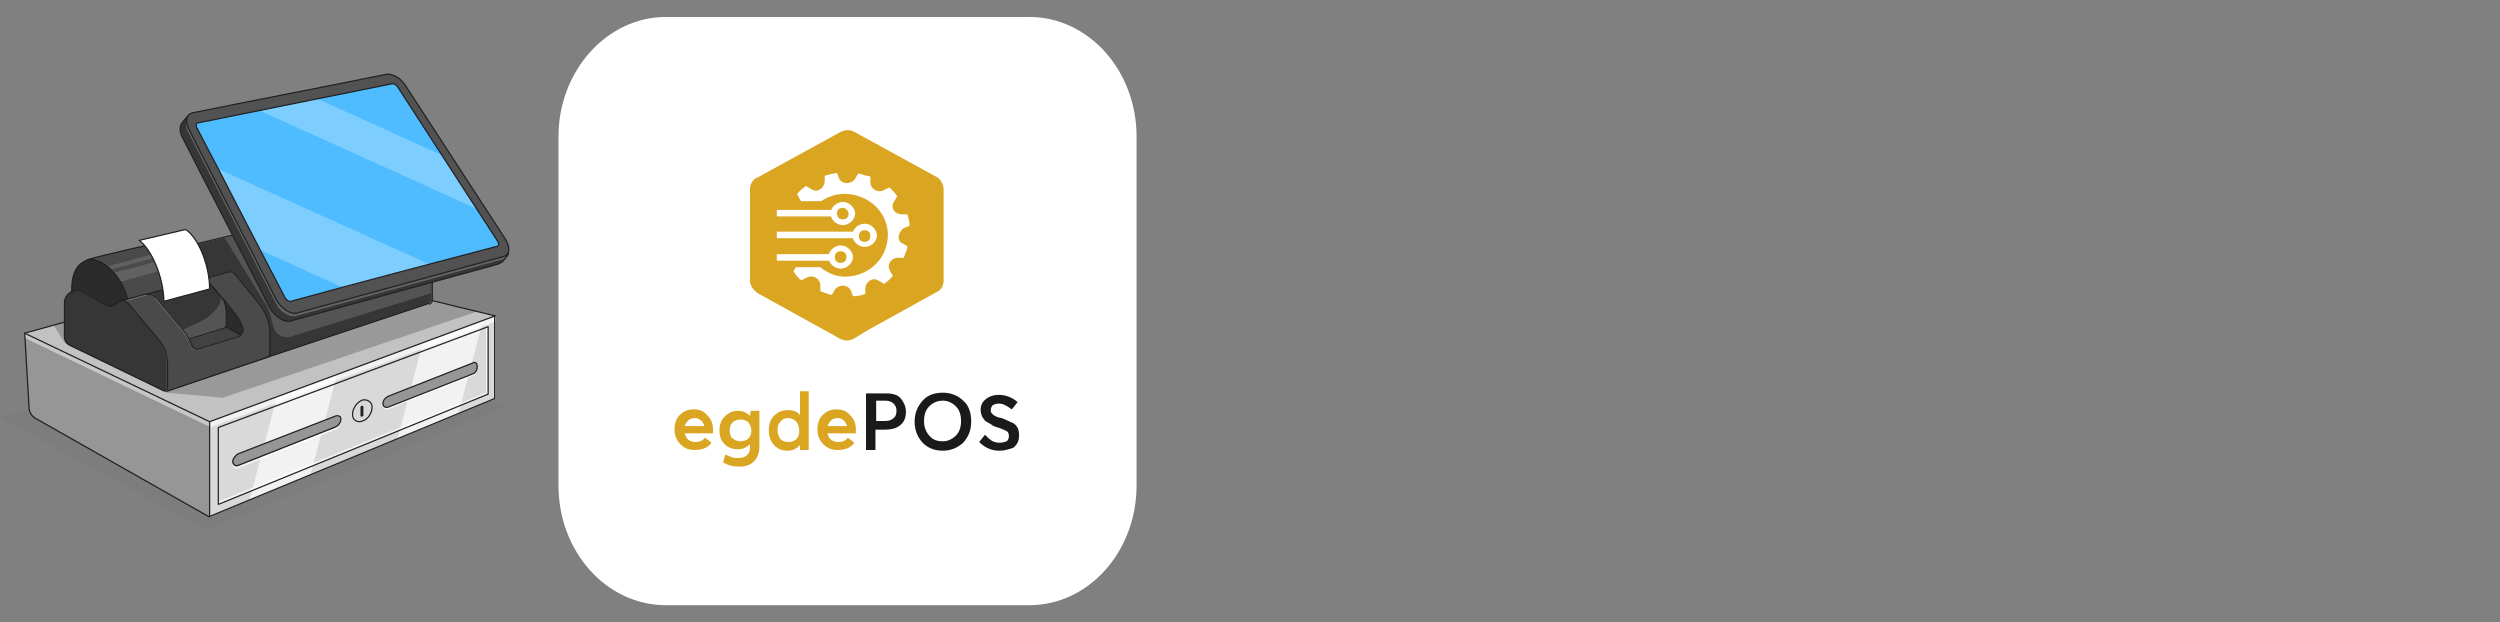 <?xml version="1.0" encoding="UTF-8"?>
<svg id="Layer_2" data-name="Layer 2" xmlns="http://www.w3.org/2000/svg" viewBox="0 0 344.68 85.79">
  <rect x="0" y="0" width="344.68" height="85.79" fill="#808080" stroke="none"/>
  <defs>
    <style>
      .cls-1 {
        fill: #525252;
      }

      .cls-1, .cls-2, .cls-3 {
        stroke: #212121;
        stroke-linecap: round;
        stroke-linejoin: round;
        stroke-width: .17px;
      }

      .cls-4, .cls-5, .cls-6, .cls-7, .cls-2, .cls-8 {
        fill: #fff;
      }

      .cls-9 {
        fill: #daa520;
      }

      .cls-5, .cls-10, .cls-7, .cls-11, .cls-12, .cls-8 {
        isolation: isolate;
      }

      .cls-5, .cls-11 {
        opacity: .47;
      }

      .cls-13 {
        fill: #363636;
      }

      .cls-6 {
        opacity: 0;
      }

      .cls-10 {
        opacity: .51;
      }

      .cls-10, .cls-12 {
        fill: #737373;
      }

      .cls-14 {
        fill: #4a4a4a;
      }

      .cls-7 {
        opacity: .26;
      }

      .cls-15 {
        fill: #969696;
      }

      .cls-11 {
        fill: #949494;
      }

      .cls-16 {
        fill: #424242;
      }

      .cls-17 {
        fill: #2b2b2b;
      }

      .cls-3 {
        fill: none;
      }

      .cls-18 {
        fill: #212121;
      }

      .cls-19 {
        fill: #616161;
      }

      .cls-12 {
        opacity: .23;
      }

      .cls-20 {
        fill: #c2c2c2;
      }

      .cls-21 {
        fill: #1a1a1a;
      }

      .cls-22 {
        fill: #4fbcff;
      }

      .cls-23 {
        fill: #d9d9d9;
      }

      .cls-8 {
        opacity: .66;
      }
    </style>
  </defs>
  <g id="Layer_1-2" data-name="Layer 1">
    <g>
      <rect class="cls-6" width="344.68" height="85.79"/>
      <g>
        <path class="cls-4" d="m91.8,2.34h50.1c8.2,0,14.8,7.4,14.8,16.5v48.1c0,9.1-6.6,16.5-14.8,16.5h-50.1c-8.2,0-14.8-7.4-14.8-16.5V18.84c0-9.1,6.7-16.5,14.8-16.5Z"/>
        <g>
          <path class="cls-9" d="m130.1,26.14v12.6c0,.6-.4,1.4-1.1,1.6l-9.4,5.2-1.8,1.1c-.7.4-1.4.4-2.1,0l-1.8-1-9.4-5.2c-.7-.5-1.1-1.1-1.1-1.8v-12.6c0-.6.4-1.4,1.1-1.6l11.3-6.2c.7-.4,1.4-.4,2.1,0l11.3,6.2c.5.3.9,1,.9,1.7h0Z"/>
          <path class="cls-4" d="m116.2,31.04c-.9,0-1.7-.8-1.7-1.6s.8-1.6,1.7-1.6,1.7.8,1.7,1.6-.8,1.6-1.7,1.6Zm0-2.4c-.5,0-.8.3-.8.8s.3.8.8.8.8-.3.8-.8c-.1-.5-.5-.8-.8-.8Z"/>
          <path class="cls-4" d="m115.3,28.94h-8.2v.9h8.2v-.9Z"/>
          <path class="cls-4" d="m115.9,37.04c-.9,0-1.7-.8-1.7-1.6s.8-1.6,1.7-1.6,1.7.8,1.7,1.6-.8,1.6-1.7,1.6Zm0-2.4c-.5,0-.8.3-.8.8s.3.8.8.8.8-.3.8-.8-.3-.8-.8-.8Z"/>
          <path class="cls-4" d="m114.7,35.04h-7.6v.9h7.6v-.9Z"/>
          <path class="cls-4" d="m119.2,34.04c-.9,0-1.7-.8-1.7-1.6s.8-1.6,1.7-1.6,1.7.8,1.7,1.6c0,.9-.8,1.6-1.7,1.6Zm0-2.3c-.4,0-.8.3-.8.8s.3.8.8.8.8-.3.8-.8-.3-.8-.8-.8Z"/>
          <path class="cls-4" d="m118.4,31.94h-11.3v.9h11.3v-.9Z"/>
          <path class="cls-4" d="m124.4,33.54l.7.4c0,.2-.1.6-.2.8s-.2.6-.3.8h-.8c-.9,0-1.6.9-1.1,1.8l.4.7c-.3.4-.8.8-1.2,1.1l-.7-.4c-.8-.6-1.8,0-1.9,1v.8c-.6.2-1.1.3-1.7.3l-.3-.8c-.4-.8-1.6-.9-2.2-.1l-.4.7c-.2,0-.6-.1-.8-.2-.2-.1-.6-.2-.8-.3v-.8c0-.9-1-1.5-1.8-1.1l-.8.4c-.5-.3-.8-.8-1.1-1.2l.3-.6h3.4c1.1.9,2.3,1.3,3.4,1.3,3.4,0,6.1-2.7,5.9-6.1-.2-2.9-2.6-5.1-5.6-5.3-1.2-.1-2.6.3-3.6,1h-2.8c0-.1,0-.2-.1-.2l-.4-.8c.3-.4.8-.8,1.2-1.1l.7.4c.8.6,1.8,0,1.9-1v-.8c.6-.2,1.1-.3,1.7-.4l.3.8c.4.8,1.7.8,2.2,0l.4-.7c.2,0,.6.1.8.2.3.1.6.1.9.2v.8c0,.9,1,1.5,1.8,1.1l.8-.4c.4.3.8.8,1.1,1.2l-.4.7c-.6.8,0,1.8,1,1.8h.8c.2.6.3,1.1.3,1.6l-.8.3c-.8.6-1,1.7-.2,2.1h0Z"/>
          <path class="cls-9" d="m98.3,59.24v.5h-3.9c.1.4.3.7.5.9.3.2.6.3,1,.3.6,0,1-.2,1.3-.6l.9.7c-.5.7-1.3,1-2.3,1-.8,0-1.4-.2-2-.8-.5-.5-.8-1.2-.8-2s.2-1.5.7-2,1.1-.8,1.9-.8,1.4.2,1.9.8c.6.6.8,1.2.8,2h0Zm-1.7-1.3c-.2-.2-.5-.3-.8-.3s-.7.1-.9.3c-.2.2-.4.5-.5.8h2.7c-.1-.3-.2-.6-.5-.8h0Zm6.9-1.3h1.2v4.8c0,.9-.2,1.6-.7,2.1-.4.5-1.1.8-2.1.8-.8,0-1.6-.2-2.2-.6l.3-1.1c.3.2.7.3.9.4.3.1.6.1.9.1.5,0,.9-.1,1.2-.4s.4-.6.4-.9v-.6h0c-.4.4-1,.7-1.6.7-.8,0-1.4-.2-1.9-.7s-.7-1.1-.7-1.9.2-1.4.7-1.9,1.1-.8,1.8-.8,1.2.2,1.7.7h0l.1-.7h0Zm-1.4,4.2c.4,0,.8-.1,1.1-.4.3-.3.4-.7.4-1.1s-.2-.8-.4-1.1c-.3-.3-.7-.4-1.1-.4s-.8.1-1.1.4c-.3.3-.4.7-.4,1.1s.1.9.4,1.1.6.4,1.1.4h0Zm8.2-6.9h1.2v8.1h-1.2v-.7h0c-.4.5-1,.8-1.7.8s-1.4-.2-1.9-.8-.7-1.2-.7-2,.2-1.5.7-2,1.1-.8,1.9-.8,1.3.2,1.7.7h0v-3.3h0Zm-2.7,6.6c.3.3.7.4,1.1.4s.8-.1,1.1-.4.4-.7.4-1.2-.2-.9-.4-1.2c-.3-.3-.7-.5-1.1-.5s-.8.1-1.1.5c-.3.3-.4.7-.4,1.2s.2.9.4,1.2h0Zm10.4-1.3v.5h-3.9c.1.4.2.7.5.9s.6.3,1,.3c.6,0,1-.2,1.3-.6l.9.7c-.5.7-1.3,1-2.3,1-.8,0-1.4-.2-2-.8-.5-.5-.8-1.2-.8-2s.2-1.5.7-2,1.1-.8,1.9-.8,1.4.2,1.9.8c.6.6.8,1.2.8,2h0Zm-1.7-1.3c-.2-.2-.5-.3-.8-.3s-.7.1-.9.3c-.2.2-.4.5-.5.8h2.7c-.1-.3-.3-.6-.5-.8h0Z"/>
          <path class="cls-21" d="m119.4,62.04v-7.8h2.8c.9,0,1.6.2,2,.7s.7,1.1.7,1.8c0,.8-.2,1.4-.8,1.9-.5.4-1.2.6-2.1.6h-1.3v2.8h-1.3Zm1.4-4h1.2c.5,0,.9-.1,1.2-.4.3-.2.4-.6.4-1s-.1-.7-.4-1c-.2-.2-.6-.4-1.1-.4h-1.3v2.8h0Zm9.2,4.1c-1.2,0-2.1-.4-2.8-1.1-.7-.8-1.1-1.7-1.1-2.9s.4-2.1,1.1-2.9c.7-.8,1.7-1.1,2.8-1.1s2.1.4,2.8,1.1c.8.7,1.1,1.7,1.1,2.9s-.4,2.1-1.1,2.9c-.8.7-1.7,1.1-2.8,1.1h0Zm0-1.3c.7,0,1.3-.3,1.8-.8s.7-1.2.7-2-.2-1.5-.7-2-1.1-.8-1.8-.8c-.8,0-1.4.3-1.9.8s-.7,1.2-.7,2,.2,1.4.7,2,1.1.8,1.9.8Zm7.8,1.3c-1.1,0-2-.4-2.8-1.2l.8-1c.3.3.6.6.9.8s.7.3,1.1.3.7-.1,1-.2c.2-.2.3-.4.3-.7s-.1-.6-.3-.7-.6-.3-1.2-.5c-.4-.1-.7-.2-.9-.4-.2-.1-.5-.3-.7-.4s-.4-.4-.6-.7c-.1-.3-.2-.6-.2-.9,0-.6.2-1.1.7-1.5s1.1-.6,1.8-.6c.9,0,1.8.3,2.6,1l-.8,1c-.7-.5-1.2-.8-1.8-.8-.3,0-.6.1-.8.2-.2.2-.3.4-.3.7,0,.1,0,.3.1.4.1.1.2.2.3.3.2.1.3.2.4.2.1.1.3.1.7.2.8.3,1.3.6,1.6.7.6.4.8.9.8,1.7s-.3,1.3-.8,1.7c-.6.2-1.2.4-1.9.4h0Z"/>
        </g>
        <g>
          <g>
            <g>
              <polygon class="cls-12" points="69.6 56.14 28.4 73.04 0 57.64 40.4 45.04 69.6 56.14"/>
              <polygon class="cls-23" points="68.3 43.54 68.3 54.94 28.9 71.24 28.9 58.14 68.3 43.54"/>
              <path class="cls-8" d="m63.2,57.04l-8.4,3.5,3.5-13.3,8.3-3.1-3.4,12.9Zm-28.8,11.9l8.4-3.5,3.7-13.9-8.3,3.1-3.8,14.3Z"/>
              <polygon class="cls-8" points="68.3 44.34 68.3 43.54 28.9 58.14 28.9 58.94 68.3 44.34"/>
              <path class="cls-15" d="m28.9,58.14v13.1l-23.9-13.6c-.5-.3-.9-.9-.9-1.5l-.6-10.3,25.4,12.3Z"/>
              <polygon class="cls-5" points="28.9 58.84 28.9 58.14 3.4 45.94 3.5 46.64 28.9 58.84"/>
              <polygon class="cls-20" points="68.3 43.54 28.9 58.14 3.4 45.94 38.3 36.34 68.3 43.54"/>
              <polygon class="cls-10" points="65.8 42.94 38.3 36.34 7.4 44.84 8.9 47.24 23 54.14 30.7 54.84 65.8 42.94"/>
            </g>
            <g>
              <path class="cls-3" d="m3.4,45.94l.6,10.2c0,.7.4,1.3,1,1.6l23.8,13.5,39.4-16.3v-11.4l-30-7.3L3.4,45.94Z"/>
              <polyline class="cls-3" points="28.9 71.24 28.9 58.14 3.4 45.94"/>
              <line class="cls-3" x1="28.9" y1="58.14" x2="68.3" y2="43.54"/>
            </g>
          </g>
          <path class="cls-8" d="m47,58.14c0,.4-.3.9-.7,1.1l-13.4,5.3c-.4.2-.8,0-.8-.5,0-.4.4-1,.8-1.1l13.4-5.2c.4-.2.7,0,.7.4Zm18.2-7.8l-11.7,4.6c-.4.2-.7.6-.7,1s.3.6.7.5l11.7-4.6c.4-.1.6-.6.6-1,0-.5-.3-.7-.6-.5Z"/>
          <g>
            <g>
              <g>
                <path class="cls-13" d="m59.5,38.24v3.1c0,.2-.2.4-.4.5l-22.2,7.4c.2-.1.3-.3.3-.5v-3c0-1.3-.5-2.6-1.3-3.6l-3.5-4.3c-.2-.3-.6-.4-.9-.3l-2.9.8h0c-.8-2.1-1.7-3.5-3-4.3l18.6-4.4h0c.4-.1.8-.1,1.2.1l3.8,1.4c.5.2,1.1.1,1.6-.3l.5-.4c.5-.4,1.2-.4,1.6,0l5.1,4.5c1,.7,1.5,2,1.5,3.3Z"/>
                <path class="cls-10" d="m57.9,34.74l-5.1-4.5c-.4-.3-1.1-.3-1.6,0l-.5.4c-.5.4-1.1.5-1.6.3l-3.8-1.4c-.4-.1-.8-.2-1.2-.1h0l-13.3,3.1c1.6,2.5,5.8,9.4,6,9.7s.6,1.5.9,2.8c.2,1,1.3,1.7,2.3,1.4l19.4-6v-2.3c.1-1.2-.4-2.5-1.5-3.4Z"/>
                <path class="cls-14" d="m37.2,45.74v3.1c0,.2-.1.4-.3.5l-14,4.7c.1-.1.2-.2.2-.4v-3.1c0-1.3-.5-2.6-1.3-3.6l-4.2-5c-.2-.3-.6-.4-.9-.3l.9-.2,2.5-.7h.1c.4-.1.8-.1,1.1.3l4,4.8c.3.3.5.7.7,1.1.2.3.3.6.4.9.1.3.5.5.8.4l5.8-1.8s.1,0,.1-.1h0c.3-.2.5-.5.4-.8-.2-.8-.6-1.5-1.1-2.1l-1.6-2h0l-2.1-2.5c-.2-.3-.6-.4-.9-.3l.8-.2,2.9-.8c.3-.1.7.1.9.3l3.5,4.3c.9.9,1.3,2.1,1.3,3.5Z"/>
                <path class="cls-17" d="m33.5,45.44c.1.3-.1.7-.4.8h0l-2-1.2c.1-.1.1-.3.1-.5v-1.6c0-.4-.2-1.3-.4-1.6l1.6,2c.5.5.9,1.3,1.1,2.1Z"/>
                <path class="cls-16" d="m31.1,45.04l2,1.2s-.1,0-.1.1l-5.8,1.8c-.3.1-.7-.1-.8-.4-.1-.3-.2-.6-.4-.9l4.8-1.5c.2-.1.3-.2.3-.3Z"/>
                <path class="cls-13" d="m31.2,42.94v1.6c0,.2,0,.4-.1.5,0,.1-.1.2-.2.2l-4.8,1.5c-.2-.4-.4-.8-.7-1.1l-4-4.8c-.3-.3-.7-.4-1.1-.3l7.6-2.1h0c.3-.1.7.1.9.3l2.1,2.5h0c.1.3.3,1.3.3,1.7Z"/>
                <path class="cls-10" d="m28.2,44.04c-.5.3-1.8.9-3,1.4l.2.3c.3.3.5.7.7,1.1l4.8-1.5c.1,0,.2-.1.2-.2.1-.1.1-.3.1-.5v-1.6c0-.4-.2-1.3-.4-1.6h0l-.5-.6h0c.6.9-1,2.5-2.1,3.2Z"/>
                <path class="cls-14" d="m27.8,38.44l-7.6,2.1h-.1l-2.5.7c-.8-3.2-3.4-5.9-5.6-5.4h0q.1,0,.2-.1c1.2-.4,9.6-2.3,9.6-2.3,1.5-.4,2.8-.2,3.8.5,1.3.8,2.2,2.3,3,4.3h0l-.8.2h0Z"/>
                <path class="cls-19" d="m17.1,38.74q.1,0,.2-.1l10.3-2.8c-.3-.4-.6-.8-.9-1.2l-9.1,2.5h-.2l-1.6.4c.3.4.6.8.8,1.2h.5Z"/>
                <path class="cls-19" d="m15.3,37.14l10.8-2.9c-.1-.1-.3-.2-.4-.3-.1,0-.1-.1-.2-.1l-10.7,2.9c.2.1.3.2.5.4Z"/>
                <path class="cls-13" d="m9.8,40.24c.5-.3,1.1-.3,1.6,0l3.2,1.8c.4.2.9.2,1.3-.1l.4-.3c.1-.1.2-.1.3-.2h0c.3-.1.7,0,.9.3l4.2,5c.9,1,1.3,2.3,1.3,3.6v3.1c0,.2-.1.3-.2.4-.1.1-.3.1-.4,0l-12.8-6.2c-.5-.2-.8-.7-.8-1.3v-4.6c.1-.7.5-1.2,1-1.5Z"/>
                <path class="cls-17" d="m17.6,41.24l-.9.2h0c-.1,0-.2.1-.3.2l-.4.3c-.4.3-.9.4-1.3.1l-3.2-1.8c-.5-.3-1.1-.3-1.6,0-.1-3.2,1.1-4,2.2-4.5h0c2.1-.4,4.7,2.3,5.5,5.5Z"/>
              </g>
              <g>
                <path class="cls-3" d="m16.7,41.44c.3-.1.7,0,.9.3l4.2,5c.9,1,1.3,2.3,1.3,3.6v3.1c0,.2-.1.3-.2.4-.1.1-.3.1-.4,0l-12.8-6.2c-.5-.2-.8-.7-.8-1.3v-4.6c0-.7.4-1.2.9-1.5s1.1-.3,1.6,0l3.2,1.8c.4.2.9.2,1.3-.1l.4-.3c.2-.1.3-.1.4-.2"/>
                <polyline class="cls-3" points="20.1 40.54 17.6 41.24 16.7 41.44 16.7 41.54"/>
                <line class="cls-3" x1="27.8" y1="38.44" x2="20.3" y2="40.54"/>
                <path class="cls-3" d="m36.9,49.24c.2-.1.3-.3.3-.5v-3c0-1.3-.5-2.6-1.3-3.6l-3.5-4.3c-.2-.3-.6-.4-.9-.3l-2.9.8-.8.2"/>
                <path class="cls-3" d="m44.2,29.54c.4-.1.8-.1,1.2.1l3.8,1.4c.5.2,1.1.1,1.6-.3l.5-.4c.5-.4,1.2-.4,1.6,0l5.1,4.5c1,.9,1.6,2.1,1.6,3.5v3.1c0,.2-.2.4-.4.5"/>
                <polyline class="cls-3" points="23 53.94 36.9 49.24 59.1 41.84"/>
                <line class="cls-3" x1="44.2" y1="29.54" x2="25.7" y2="33.94"/>
                <path class="cls-3" d="m28.7,38.24c-.8-2.1-1.7-3.5-3-4.3-1.1-.7-2.3-.9-3.8-.5,0,0-8.4,1.9-9.6,2.3q-.1,0-.2.1c-1.1.4-2.3,1.3-2.2,4.5h0"/>
                <path class="cls-3" d="m12,35.84c2.2-.4,4.8,2.3,5.6,5.4"/>
                <path class="cls-3" d="m33.2,46.24s-.1,0-.1.1l-5.8,1.8c-.3.1-.7-.1-.8-.4-.1-.3-.2-.6-.4-.9-.2-.4-.4-.8-.7-1.1l-4-4.8c-.3-.3-.7-.4-1.1-.3h-.1"/>
                <path class="cls-3" d="m30.8,41.24l1.6,2c.5.6.9,1.4,1.1,2.1.1.3-.1.7-.4.8"/>
                <path class="cls-3" d="m27.7,38.54h.1c.3-.1.7.1.9.3l2.1,2.5"/>
                <path class="cls-3" d="m26.1,46.74l4.8-1.5c.1,0,.2-.1.2-.2.1-.1.1-.3.1-.5v-1.6c0-.4-.2-1.3-.4-1.6h0"/>
                <polyline class="cls-3" points="31.1 45.04 33.2 46.24 33.2 46.24"/>
              </g>
            </g>
            <g>
              <g>
                <path class="cls-13" d="m68.6,36.44c-9.5,2.6-19,5.2-28.5,7.8-.9.3-2.2-.6-2.9-1.8-4-7.9-8.1-15.7-12.1-23.6-.3-.6-.3-1.1-.2-1.5s1.1-1.6,1.5-1.6c8.9-1.8,17.1-2.6,26-4.4.8-.1,1.9.5,2.5,1.4,4.6,7.1,9.2,14.1,13.8,21.2.4.6,1.4.5,1.4,1,0,.2-.5.8-.9,1.2-.2.1-.4.2-.6.3Z"/>
                <path class="cls-11" d="m68.7,33.94c-4.6-7.1-9.2-14.1-13.8-21.2-.6-1-1.7-1.6-2.5-1.4-8.9,1.8-17.1,2.6-26,4.4q-.1,0-.2.1c-.3.3-.5.6-.5.8-.1.4-.1.9.2,1.5,4,7.9,8.1,15.7,12.1,23.6.6,1.3,1.9,2.1,2.9,1.8,9.5-2.6,19-5.2,28.5-7.8.1,0,.2-.1.3-.2.2-.3.4-.5.4-.6,0-.5-1-.4-1.4-1Z"/>
                <path class="cls-3" d="m68.6,36.44c-9.5,2.6-19,5.2-28.5,7.8-.9.3-2.2-.6-2.9-1.8-4-7.9-8.1-15.7-12.1-23.6-.3-.6-.3-1.1-.2-1.5s1.1-1.6,1.5-1.6c8.9-1.8,17.1-2.6,26-4.4.8-.1,1.9.5,2.5,1.4,4.6,7.1,9.2,14.1,13.8,21.2.4.6,1.4.5,1.4,1,0,.2-.5.8-.9,1.2-.2.1-.4.2-.6.3Z"/>
              </g>
              <path class="cls-1" d="m69.5,35.34c-9.5,2.6-19,5.2-28.5,7.8-.9.3-2.2-.6-2.9-1.8-4-7.9-8.1-15.7-12.1-23.6-.5-1.1-.3-2,.6-2.2,8.9-1.8,17.8-3.5,26.7-5.3.8-.1,1.9.5,2.5,1.4,4.6,7.1,9.2,14.1,13.8,21.2.8,1.2.7,2.3-.1,2.5Z"/>
              <g>
                <path class="cls-22" d="m40.1,41.54c-.3.1-.6-.2-.8-.5-4.1-7.8-8.1-15.7-12.2-23.5-.1-.3-.1-.6.2-.6,8.9-1.8,17.9-3.6,26.8-5.4.2,0,.5.1.7.4,4.6,7.1,9.2,14.2,13.8,21.3.2.3.2.6,0,.7-9.5,2.5-19,5-28.5,7.6Z"/>
                <path class="cls-7" d="m43.8,13.64c-2.7.5-5.3,1.1-8,1.6l29.8,13.5c-1.6-2.5-3.2-4.9-4.8-7.4l-17-7.7Z"/>
                <path class="cls-7" d="m47.3,39.64c4-1.1,8-2.1,11.9-3.2l-29-13.1c1.9,3.7,3.9,7.5,5.8,11.2l11.3,5.1Z"/>
                <path class="cls-3" d="m40.1,41.54c-.3.1-.6-.2-.8-.5-4.1-7.8-8.1-15.7-12.2-23.5-.1-.3-.1-.6.2-.6,8.9-1.8,17.9-3.6,26.8-5.4.2,0,.5.1.7.4,4.6,7.1,9.2,14.2,13.8,21.3.2.3.2.6,0,.7-9.5,2.5-19,5-28.5,7.6Z"/>
              </g>
            </g>
          </g>
          <path class="cls-15" d="m47,57.84c0,.4-.3.9-.7,1.1l-13.4,5.3c-.4.2-.8,0-.8-.5,0-.4.4-1,.8-1.1l13.4-5.2c.4-.2.7,0,.7.4Zm18.2-7.8l-11.7,4.6c-.4.2-.7.6-.7,1s.3.6.7.5l11.7-4.6c.4-.1.6-.6.6-1,0-.5-.3-.7-.6-.5Z"/>
          <g>
            <path class="cls-15" d="m65.2,50.04l-11.7,4.6c-.4.2-.7.6-.7,1v.2h0l11.7-4.6c.4-.1.6-.6.6-1,.1-.1.1-.2.1-.2Z"/>
            <path class="cls-15" d="m46.3,57.34h0l-13.5,5.2c-.4.2-.8.7-.8,1.1,0,.1,0,.2.1.3h.1l13.4-5.3c.4-.2.7-.6.7-1.1.1,0,.1-.1,0-.2Z"/>
          </g>
          <polygon class="cls-8" points="67 45.14 67 54.14 30.1 69.14 30.1 69.54 67.3 54.34 67.3 45.04 67 45.14"/>
          <g>
            <polygon class="cls-3" points="30.1 69.54 30.1 58.94 67.3 45.04 67.3 54.34 30.1 69.54"/>
            <g>
              <path class="cls-3" d="m46.3,57.34l-13.4,5.2c-.4.2-.8.7-.8,1.1s.4.7.8.5l13.4-5.3c.4-.2.7-.6.7-1.1,0-.3-.3-.5-.7-.4Z"/>
              <path class="cls-3" d="m65.2,50.04l-11.7,4.6c-.4.2-.7.6-.7,1s.3.6.7.5l11.7-4.6c.4-.1.6-.6.6-1,0-.5-.3-.7-.6-.5Z"/>
            </g>
            <path class="cls-3" d="m51.3,56.14c0,.8-.6,1.7-1.3,1.9-.7.3-1.4-.1-1.4-.9s.6-1.7,1.4-2c.7-.1,1.3.3,1.3,1Z"/>
            <path class="cls-18" d="m49.9,57.44h0c-.1,0-.2,0-.2-.1v-1.2c0-.1.1-.2.2-.2h0c.1,0,.2,0,.2.1v1.2c0,.1-.1.2-.2.2Z"/>
          </g>
          <path class="cls-2" d="m22.6,41.54l6.3-1.7c0-3.2-1.5-7-3.3-8.2l-6.4,1.5c1.6,1.2,3.3,4.8,3.4,8.4Z"/>
        </g>
      </g>
    </g>
  </g>
</svg>